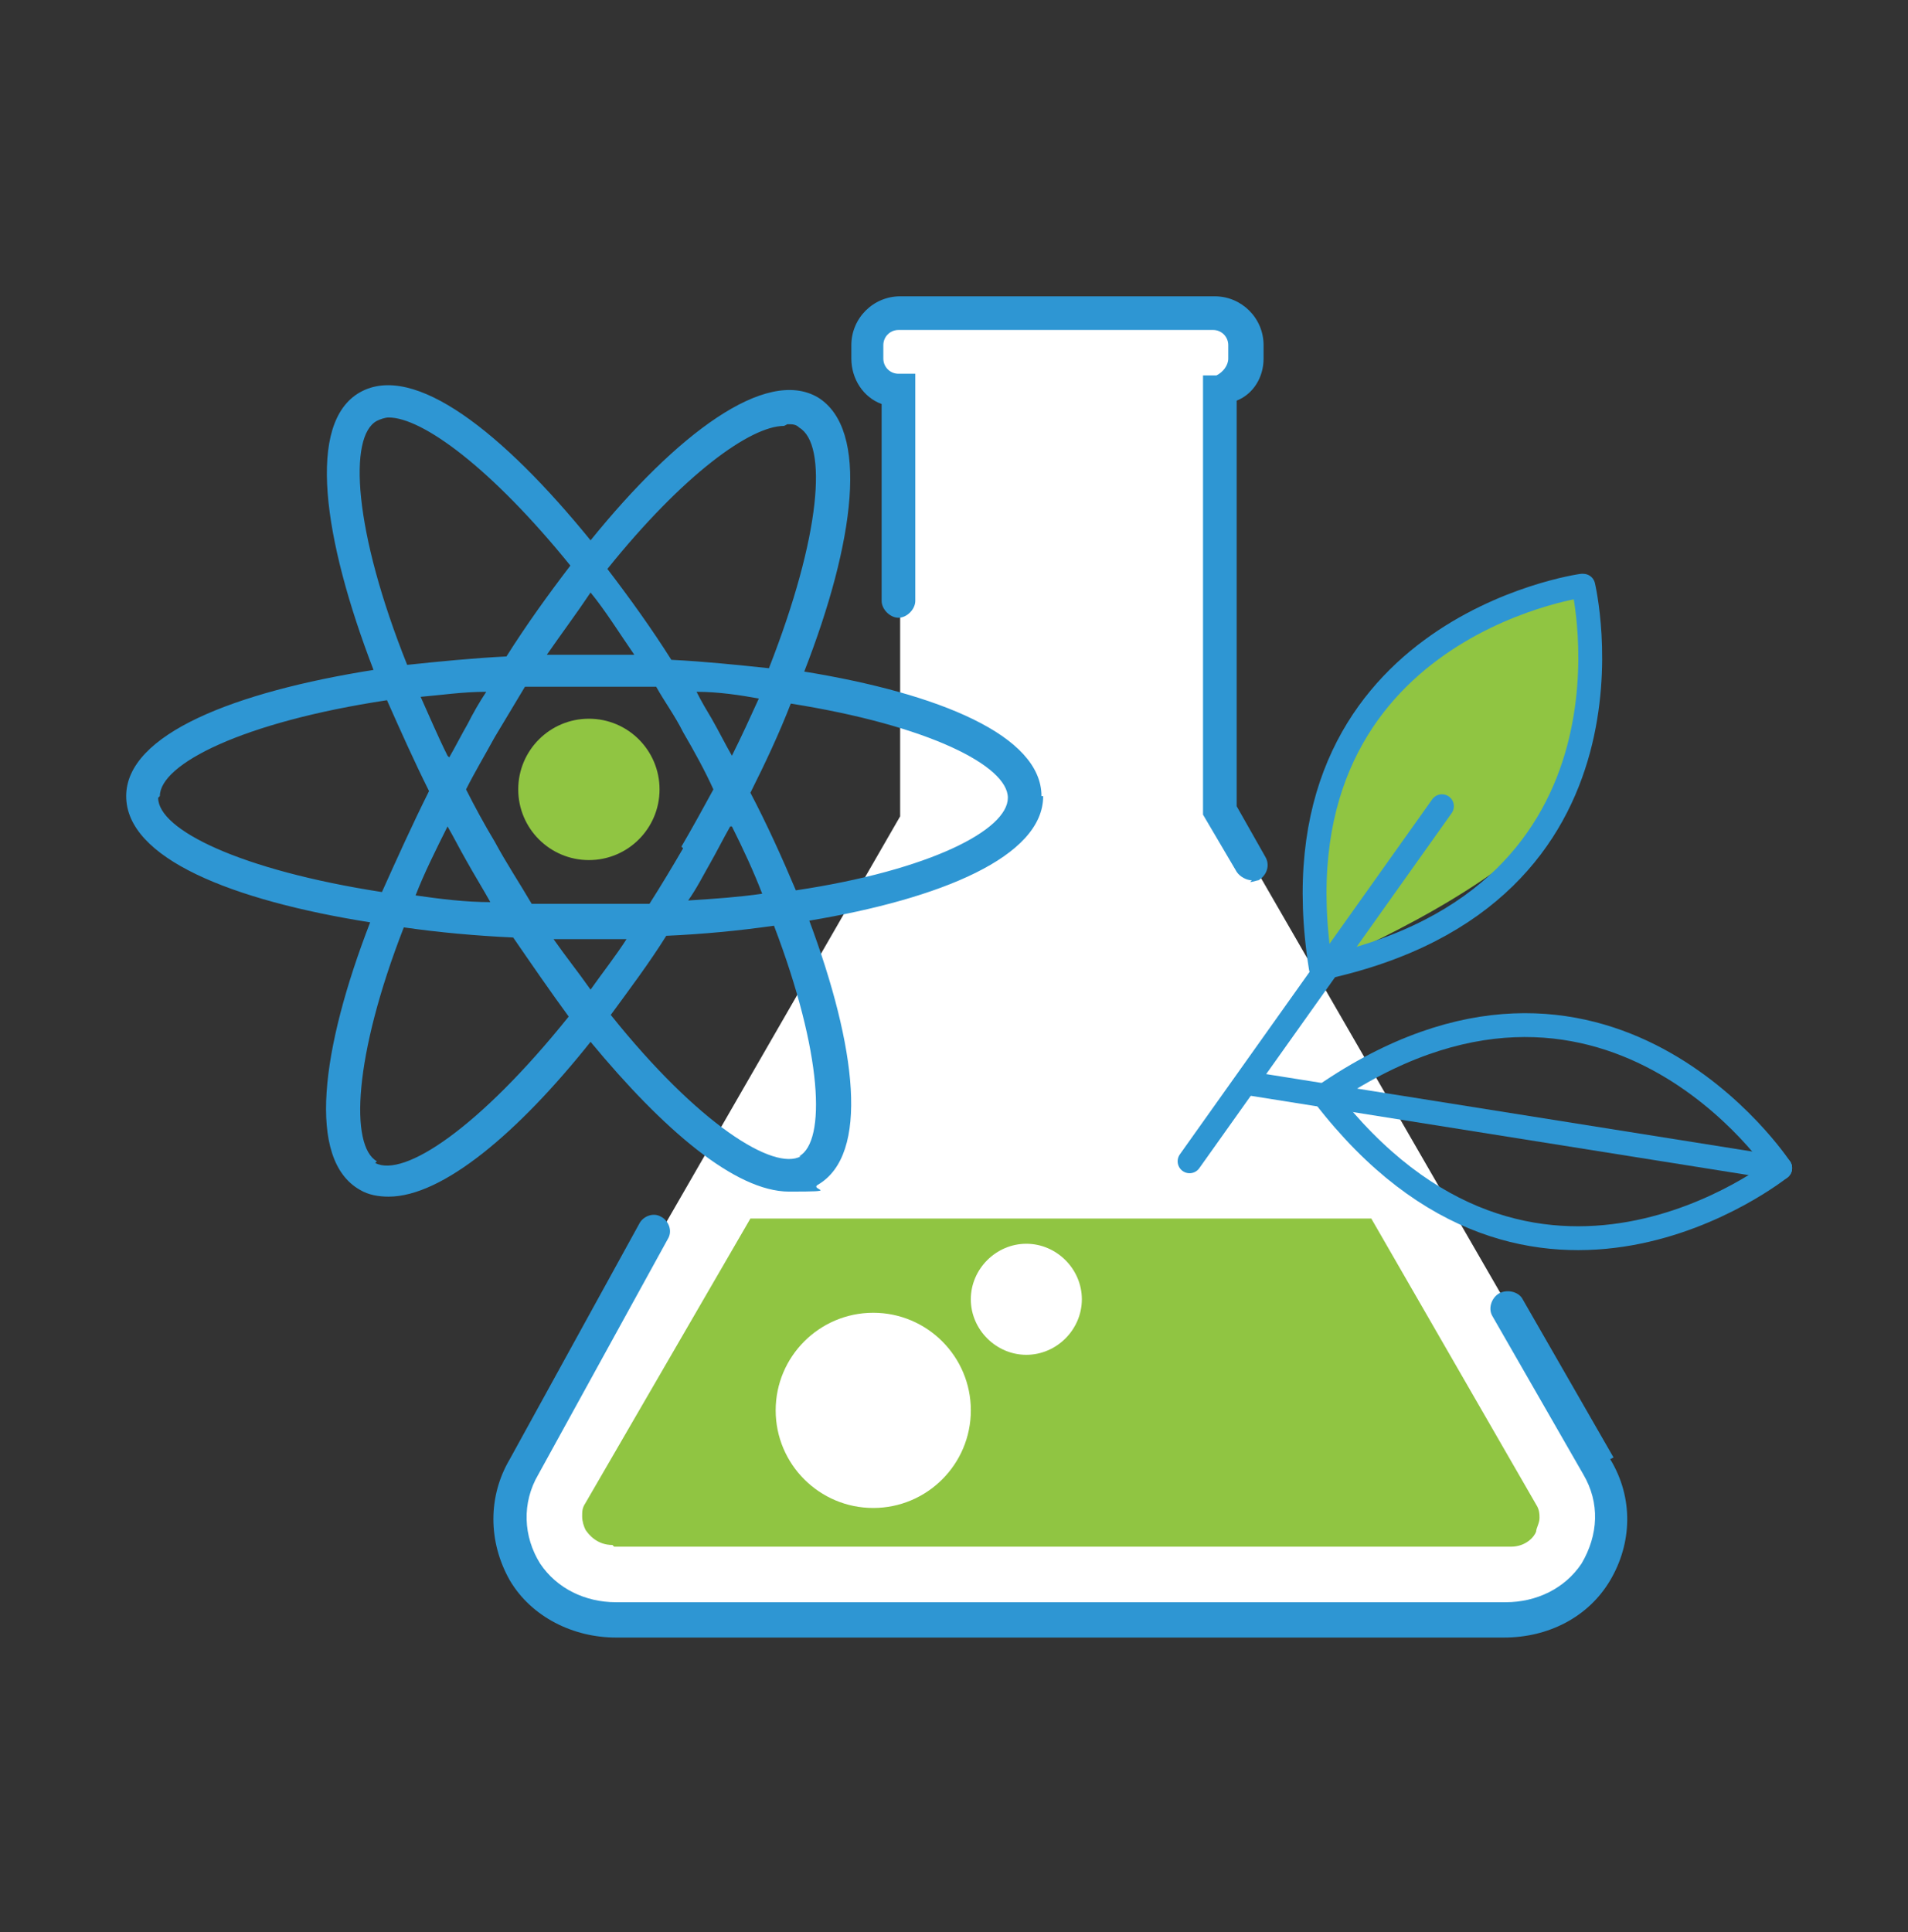 <svg width="80" height="81" viewBox="0 0 80 81" fill="none" xmlns="http://www.w3.org/2000/svg">
<rect x="0" y="0" width="80" height="81" fill="#333333" stroke="none"/>
<g id="Icons July 2024" clip-path="url(#clip0_4894_102413)">
<g id="Group">
<path id="Vector" d="M55.52 40.429C55.168 40.429 53.827 32.246 58.06 28.719C61.235 26.038 66.102 24.556 66.102 24.556C66.102 24.556 68.148 30.694 65.326 34.151C62.575 37.537 55.52 40.429 55.52 40.429Z" fill="#90C542"/>
<g id="Group_2">
<path id="Vector_2" d="M67.089 61.452L51.216 33.939V16.302C51.851 16.232 52.345 15.668 52.345 15.033V14.468C52.345 13.763 51.781 13.128 51.005 13.128H37.812C37.107 13.128 36.472 13.692 36.472 14.468V15.033C36.472 15.738 37.036 16.373 37.742 16.373V34.221L22.01 61.523C20.387 64.345 22.433 67.943 25.678 67.943H63.28C66.595 67.943 68.641 64.415 67.019 61.523L67.089 61.452Z" fill="white"/>
<path id="Vector_3" d="M52.486 36.902C52.275 36.902 51.993 36.761 51.852 36.549L50.441 34.151V15.738H51.005C51.287 15.597 51.499 15.315 51.499 15.033V14.468C51.499 14.116 51.217 13.833 50.864 13.833H37.672C37.319 13.833 37.037 14.116 37.037 14.468V15.033C37.037 15.385 37.319 15.668 37.672 15.668H38.377V25.191C38.377 25.544 38.024 25.897 37.672 25.897C37.319 25.897 36.966 25.544 36.966 25.191V16.937C36.19 16.655 35.696 15.879 35.696 15.033V14.468C35.696 13.339 36.613 12.422 37.742 12.422H50.934C52.063 12.422 52.98 13.339 52.98 14.468V15.033C52.98 15.809 52.557 16.514 51.852 16.796V33.798L53.051 35.914C53.262 36.267 53.121 36.691 52.769 36.902C52.698 36.902 52.557 36.973 52.416 36.973L52.486 36.902Z" fill="#2E96D3"/>
<path id="Vector_4" d="M67.654 61.1L63.844 54.468C63.703 54.186 63.28 54.045 62.927 54.186C62.575 54.327 62.363 54.821 62.575 55.174L66.384 61.805C67.09 63.004 67.019 64.345 66.314 65.544C65.608 66.602 64.409 67.167 63.139 67.167H25.82C24.55 67.167 23.351 66.602 22.645 65.544C21.94 64.415 21.869 63.004 22.575 61.805L28.007 51.929C28.218 51.576 28.007 51.153 27.724 51.011C27.372 50.8 26.948 51.011 26.807 51.294L21.375 61.17C20.458 62.722 20.458 64.627 21.375 66.249C22.292 67.802 24.056 68.648 25.82 68.648H63.069C64.903 68.648 66.596 67.802 67.513 66.249C68.43 64.698 68.501 62.793 67.513 61.17L67.654 61.1Z" fill="#2E96D3"/>
</g>
<path id="Vector_5" d="M25.75 64.839H63.351C63.986 64.839 64.339 64.415 64.409 64.204C64.409 64.063 64.55 63.851 64.55 63.639C64.55 63.498 64.55 63.287 64.409 63.075L57.496 51.082H31.464L24.55 63.004C24.409 63.216 24.409 63.357 24.409 63.569C24.409 63.78 24.48 63.992 24.55 64.133C24.691 64.345 25.044 64.768 25.679 64.768L25.75 64.839Z" fill="#90C542"/>
<path id="Vector_6" d="M43.668 33.375C43.668 30.835 39.365 29.071 33.721 28.154C35.838 22.722 36.473 17.996 34.286 16.655C32.099 15.385 28.36 18.207 24.762 22.652C21.093 18.137 17.355 15.174 15.097 16.444C12.839 17.713 13.545 22.581 15.661 28.084C9.877 29.001 5.291 30.765 5.291 33.375C5.291 35.985 9.735 37.749 15.52 38.666C13.474 43.957 12.839 48.613 15.097 49.883C15.45 50.094 15.873 50.165 16.296 50.165C18.554 50.165 21.728 47.484 24.762 43.675C27.795 47.343 30.829 49.953 33.086 49.953C35.344 49.953 33.933 49.883 34.286 49.671C36.473 48.401 35.908 43.886 33.933 38.595C39.436 37.678 43.739 35.914 43.739 33.375H43.668ZM33.016 17.784C33.227 17.784 33.369 17.784 33.51 17.925C34.709 18.631 34.427 22.44 32.24 28.013C30.899 27.872 29.559 27.731 28.148 27.66C27.302 26.32 26.384 25.05 25.467 23.851C28.642 19.9 31.464 17.855 32.875 17.855L33.016 17.784ZM28.642 35.562C28.148 36.408 27.725 37.114 27.231 37.89C26.384 37.89 25.467 37.89 24.48 37.89C23.492 37.89 22.998 37.89 22.293 37.89C21.799 37.043 21.235 36.197 20.741 35.279C20.317 34.574 19.894 33.798 19.541 33.093C19.894 32.387 20.317 31.682 20.741 30.906C21.164 30.2 21.587 29.495 22.011 28.789C22.787 28.789 23.633 28.789 24.48 28.789C25.326 28.789 26.526 28.789 27.513 28.789C27.866 29.424 28.289 29.988 28.642 30.694C29.136 31.541 29.559 32.317 29.912 33.093C29.488 33.869 29.065 34.645 28.571 35.491L28.642 35.562ZM30.688 34.645C31.182 35.632 31.605 36.549 31.958 37.467C30.97 37.608 29.982 37.678 28.854 37.749C29.206 37.255 29.488 36.691 29.771 36.197C30.053 35.703 30.335 35.138 30.617 34.645H30.688ZM26.314 39.301C25.82 40.077 25.256 40.782 24.762 41.488C24.268 40.782 23.704 40.077 23.21 39.371C23.633 39.371 24.056 39.371 24.48 39.371C25.115 39.371 25.679 39.371 26.314 39.371V39.301ZM20.6 37.819C19.471 37.819 18.413 37.678 17.425 37.537C17.778 36.62 18.272 35.632 18.765 34.645C19.048 35.138 19.259 35.562 19.541 36.056C19.894 36.691 20.247 37.255 20.6 37.89V37.819ZM18.765 31.682C18.342 30.835 17.989 29.988 17.637 29.212C18.483 29.142 19.4 29.001 20.388 29.001C20.106 29.424 19.824 29.918 19.612 30.341C19.33 30.835 19.118 31.258 18.836 31.752L18.765 31.682ZM22.928 27.449C23.563 26.532 24.198 25.685 24.762 24.839C25.397 25.615 25.961 26.532 26.596 27.449C25.891 27.449 25.185 27.449 24.48 27.449C23.986 27.449 23.422 27.449 22.928 27.449ZM29.841 30.13C29.63 29.777 29.418 29.424 29.206 29.001C30.123 29.001 31.041 29.142 31.817 29.283C31.464 30.059 31.111 30.835 30.688 31.682C30.406 31.188 30.123 30.623 29.841 30.13ZM15.803 17.643C15.944 17.572 16.155 17.502 16.296 17.502C17.707 17.502 20.6 19.618 23.915 23.71C22.998 24.909 22.081 26.179 21.235 27.519C19.824 27.59 18.413 27.731 17.072 27.872C14.815 22.228 14.603 18.278 15.803 17.643ZM6.702 33.375C6.702 32.034 10.159 30.271 16.226 29.354C16.79 30.623 17.355 31.893 17.989 33.163C17.284 34.574 16.649 35.985 16.014 37.396C10.088 36.479 6.631 34.786 6.631 33.445L6.702 33.375ZM15.803 48.683C14.674 48.048 14.815 44.309 16.931 38.877C18.413 39.089 19.965 39.23 21.517 39.301C22.293 40.429 23.069 41.558 23.845 42.616C20.106 47.273 16.931 49.389 15.732 48.754L15.803 48.683ZM33.58 48.472C32.452 49.107 29.277 47.131 25.608 42.546C26.384 41.488 27.231 40.359 27.936 39.23C29.488 39.16 30.97 39.019 32.452 38.807C34.497 44.168 34.639 47.837 33.51 48.472H33.58ZM33.369 37.325C32.804 35.985 32.169 34.574 31.464 33.234C32.099 31.964 32.663 30.765 33.157 29.495C38.942 30.412 42.258 32.105 42.258 33.445C42.258 34.786 39.012 36.479 33.369 37.325Z" fill="#2E96D3"/>
<path id="Vector_7" d="M24.692 36.056C26.328 36.056 27.654 34.729 27.654 33.093C27.654 31.456 26.328 30.13 24.692 30.13C23.055 30.13 21.729 31.456 21.729 33.093C21.729 34.729 23.055 36.056 24.692 36.056Z" fill="#90C542"/>
<path id="Vector_8" d="M66.314 24.556C66.314 24.556 53.121 26.391 55.379 40.571" stroke="#2E96D3" stroke-miterlimit="10" stroke-linecap="round"/>
<path id="Vector_9" d="M55.45 40.571C69.489 37.537 66.385 24.556 66.385 24.556" stroke="#2E96D3" stroke-miterlimit="10" stroke-linecap="round"/>
<path id="Vector_10" d="M60.459 33.798L49.877 48.683" stroke="#2E96D3" stroke-miterlimit="10" stroke-linecap="round"/>
<path id="Vector_11" d="M74.639 48.966C74.639 48.966 67.302 37.819 55.52 45.932" stroke="#2E96D3" stroke-miterlimit="10" stroke-linecap="round"/>
<path id="Vector_12" d="M55.52 45.932C64.268 57.29 74.639 48.966 74.639 48.966" stroke="#2E96D3" stroke-miterlimit="10" stroke-linecap="round"/>
<path id="Vector_13" d="M74.638 48.966L52.486 45.438" stroke="#2E96D3" stroke-miterlimit="10" stroke-linecap="round"/>
<path id="Vector_14" d="M36.614 63.216C34.357 63.216 32.523 61.382 32.523 59.124C32.523 56.867 34.357 55.033 36.614 55.033C38.872 55.033 40.706 56.867 40.706 59.124C40.706 61.382 38.872 63.216 36.614 63.216Z" fill="white"/>
<path id="Vector_15" d="M43.033 56.796C41.763 56.796 40.705 55.738 40.705 54.468C40.705 53.198 41.763 52.14 43.033 52.14C44.303 52.14 45.361 53.198 45.361 54.468C45.361 55.738 44.303 56.796 43.033 56.796Z" fill="white"/>
</g>
</g>
<defs>
<clipPath id="clip0_4894_102413">
<rect width="80" height="80" fill="white" transform="translate(0 0.5)"/>
</clipPath>
</defs>
</svg>
